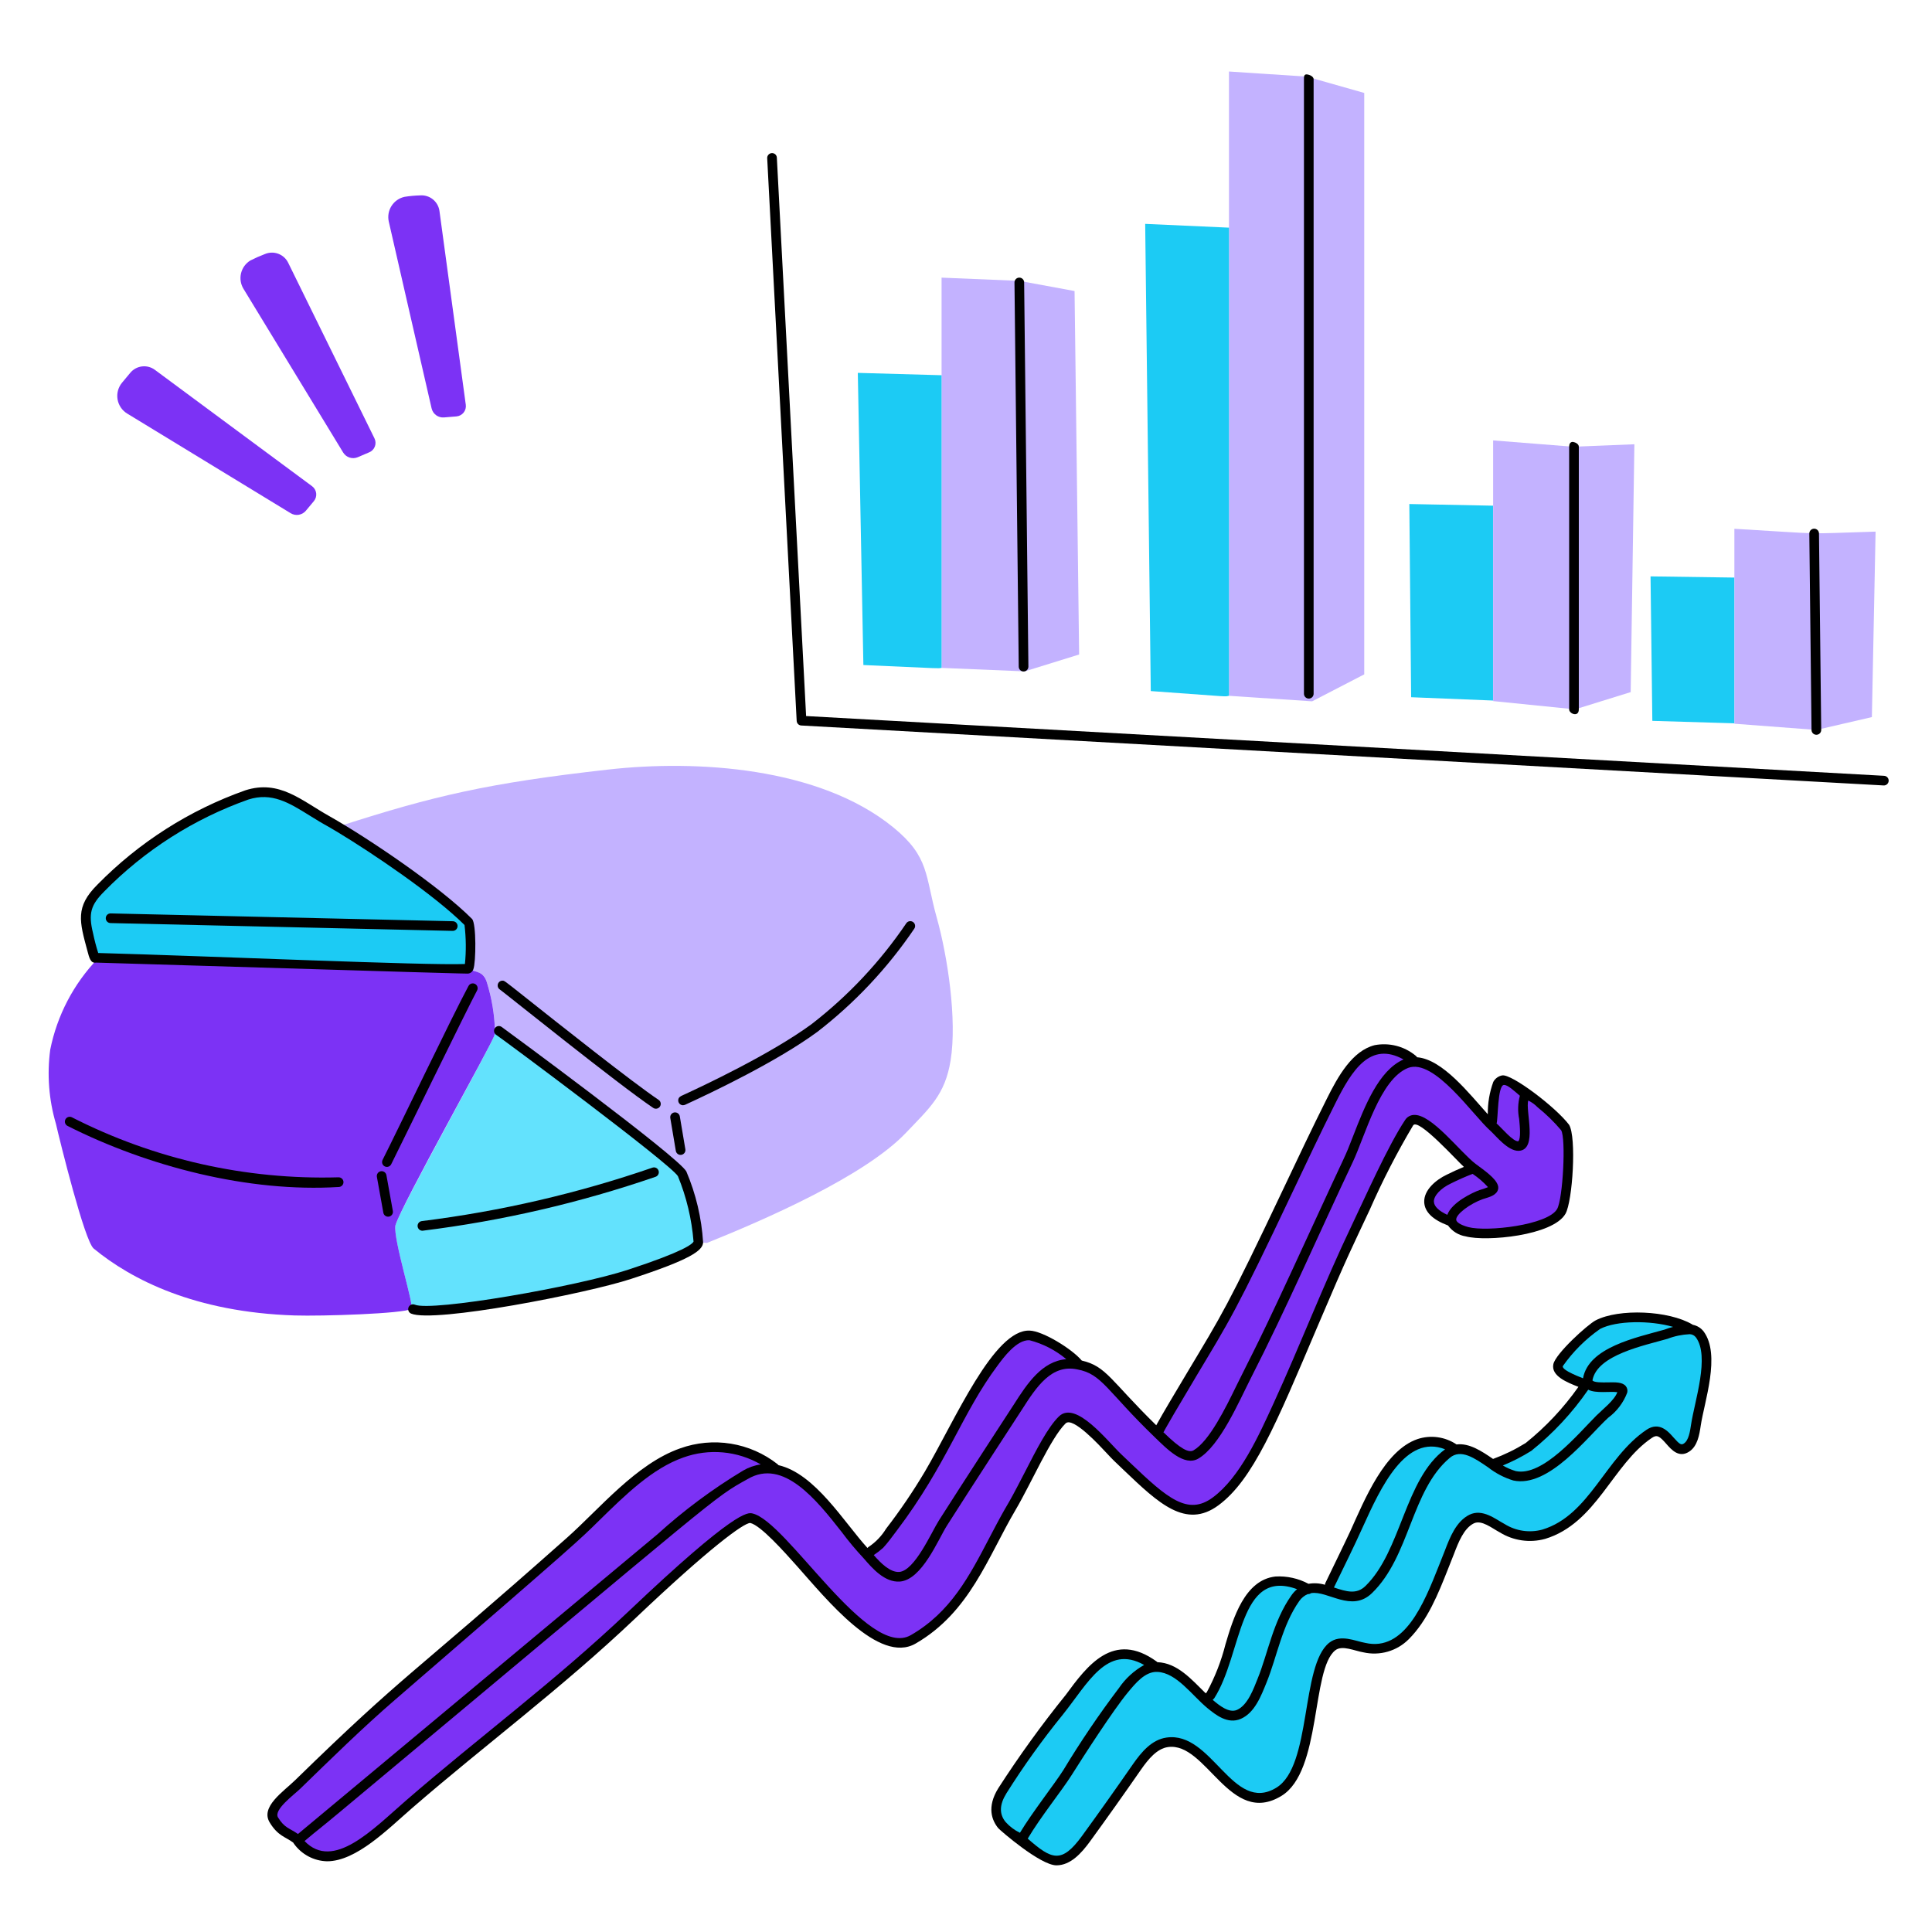 <svg width="235" height="235" viewBox="0 0 235 235" fill="none" xmlns="http://www.w3.org/2000/svg">
  <path
    d="M210.961 64.318V88.029L220.937 88.786L227.687 87.224L228.138 64.664C218.731 64.953 222.61 65.008 210.961 64.318Z"
    fill="#C3B2FF" />
  <path d="M210.951 70.252V87.98L200.983 87.683L200.764 70.109L210.951 70.252Z" fill="#1CCBF4" />
  <path
    d="M166.488 193.343C170.993 188.969 171.149 181.005 175.951 176.893C177.741 175.365 179.728 176.899 181.675 178.216C182.432 178.791 183.286 179.226 184.196 179.5C187.916 180.306 192.366 174.831 194.6 172.597C195.453 171.744 197.085 170.524 197.361 169.26C197.604 168.147 193.823 169.28 193.19 168.282C193.106 168.134 193.082 167.959 193.123 167.794C193.756 164.256 199.901 163.067 202.615 162.299C203.551 161.942 204.538 161.738 205.539 161.695C205.773 161.701 206.004 161.759 206.213 161.865C206.422 161.971 206.605 162.123 206.748 162.309C208.608 164.759 206.851 170.113 206.364 172.818C206.18 173.834 206.104 175.462 205.128 176.087C203.409 177.186 202.729 172.98 200.611 174.399C195.702 177.689 193.819 184.877 187.763 186.619C186.922 186.856 186.039 186.913 185.174 186.787C184.309 186.662 183.479 186.356 182.739 185.891C181.675 185.326 180.272 184.14 179 184.769C177.328 185.591 176.657 187.961 176.018 189.535C174.709 192.754 173.448 196.438 170.946 198.959C170.308 199.605 169.517 200.077 168.646 200.33C167.775 200.583 166.854 200.61 165.97 200.407C164.771 200.206 163.16 199.39 162.049 200.273C158.828 202.826 160.169 215.119 155.567 217.934C149.746 221.49 147.107 211.167 141.971 211.922C140.332 212.163 139.161 213.667 138.279 214.933C136.247 217.864 134.182 220.772 132.086 223.658C129.065 227.79 127.34 226.486 124.262 223.754C124.272 223.745 124.272 223.734 124.282 223.725C125.547 221.452 128.465 217.798 129.842 215.617C131.904 212.191 134.148 208.879 136.564 205.693C137.65 204.322 139.031 202.688 140.794 202.77C143.453 202.887 145.455 205.844 147.256 207.314C148.186 208.073 149.443 209.076 150.709 208.521C152.236 207.852 152.949 205.827 153.529 204.409C154.856 201.147 155.493 197.324 157.565 194.399C160.003 190.949 163.678 196.071 166.488 193.343Z"
    fill="#1CCBF4" />
  <path
    d="M205.549 161.607L205.538 161.693C204.538 161.736 203.551 161.94 202.615 162.297C199.901 163.064 193.756 164.253 193.122 167.791C193.082 167.957 193.106 168.131 193.189 168.28L192.7 168.347C191.924 167.994 189.261 167.224 189.517 166.046C189.732 165.057 193.322 161.661 194.369 161.118C197.068 159.718 202.912 160.044 205.549 161.607Z"
    fill="#1CCBF4" />
  <path
    d="M193.189 168.28C193.822 169.277 197.603 168.145 197.36 169.258C197.084 170.522 195.452 171.741 194.599 172.595C192.366 174.827 187.915 180.304 184.195 179.498C183.285 179.224 182.431 178.789 181.674 178.213L181.809 178.011C183.234 177.484 184.602 176.815 185.893 176.014C188.5 173.931 190.787 171.476 192.681 168.729L192.7 168.345L193.189 168.28Z"
    fill="#1CCBF4" />
  <path
    d="M191.32 54.337L181.617 53.569V85.277L191.589 86.284L198.349 84.184L198.799 54.039L191.32 54.337Z"
    fill="#C3B2FF" />
  <path d="M181.606 61.509V85.21L171.645 84.807L171.424 61.307L181.606 61.509Z" fill="#1CCBF4" />
  <path
    d="M176.706 176.066L176.754 176.402C176.461 176.518 176.189 176.683 175.95 176.89C171.147 181.003 170.991 188.969 166.486 193.34C164.443 195.325 161.999 193.158 159.832 193.158L161.75 192.785C162.402 191.423 164.15 187.864 164.779 186.485C166.87 181.905 170.416 172.738 176.706 176.066Z"
    fill="#1CCBF4" />
  <path
    d="M165.94 11.306L158.95 9.321L149.486 8.698V84.634L159.602 85.306L165.94 82.027V11.306Z"
    fill="#C3B2FF" />
  <path
    d="M147.206 206.249C148.13 204.651 148.841 202.94 149.321 201.158C150.233 198.103 151.449 192.748 155.196 192.336C156.551 192.262 157.899 192.585 159.073 193.266C158.458 193.468 157.927 193.865 157.559 194.398C155.487 197.322 154.85 201.146 153.523 204.408C152.945 205.826 152.23 207.85 150.703 208.52C149.437 209.077 148.18 208.071 147.251 207.312C147.032 207.132 146.821 206.944 146.617 206.747C146.824 206.594 147.021 206.428 147.206 206.249Z"
    fill="#1CCBF4" />
  <path
    d="M149.487 27.691V84.634C148.814 84.742 150.293 84.805 139.976 84.059L139.295 27.232L149.487 27.691Z"
    fill="#1CCBF4" />
  <path
    d="M140.34 202.576L140.349 202.787C138.72 202.979 137.513 204.491 136.562 205.692C134.145 208.876 131.9 212.188 129.837 215.612C128.46 217.797 125.542 221.451 124.277 223.72C123.366 223.303 122.546 222.714 121.86 221.984C121.396 221.388 121.148 220.651 121.156 219.896C121.165 219.14 121.43 218.41 121.908 217.824C124.013 214.47 126.322 211.249 128.822 208.178C131.79 204.513 134.74 198.521 140.34 202.576Z"
    fill="#1CCBF4" />
  <path
    d="M130.704 35.4L123.993 34.163L114.529 33.771V81.241L124.645 81.662L131.26 79.611L130.704 35.4Z"
    fill="#C3B2FF" />
  <path
    d="M113.944 111.625C115.264 116.325 116.422 124.021 115.632 128.96C114.957 133.178 113.057 134.784 110.196 137.79C105.122 143.12 92.871 148.414 85.991 151.185L84.945 151.098C84.751 148.235 84.087 145.424 82.98 142.777C82.056 141.157 61.408 125.882 60.707 125.403L60.209 125.383C60.155 123.389 59.825 121.412 59.23 119.508C59.153 119.263 59.047 119.029 58.914 118.809C58.483 118.205 57.437 118.051 56.738 117.84C56.789 117.844 56.84 117.844 56.891 117.84C57.447 117.8 57.243 112.435 57.008 112.193C53.386 108.481 45.761 103.362 41.322 100.687L41.467 100.438C52.706 96.821 59.334 95.25 74.014 93.602C84.734 92.397 99.635 93.302 108.636 100.62C113.092 104.251 112.503 106.487 113.944 111.625Z"
    fill="#C3B2FF" />
  <path
    d="M114.529 45.641V81.243C113.851 81.31 115.331 81.348 105.018 80.891L104.34 45.355L114.529 45.641Z"
    fill="#1CCBF4" />
  <path
    d="M190.391 137.167C188.604 134.817 184.986 132.554 184.215 131.962C183.461 131.387 182.68 131.029 182.145 131.903C181.63 132.744 181.566 135.868 181.537 136.858C177.452 132.511 176.015 129.962 169.905 127.85C165.883 126.46 163.588 130.56 161.893 133.961C157.762 142.241 154.05 150.693 149.765 158.899C147.963 162.351 142.95 170.386 141.078 173.799L140.39 173.933C135.268 168.931 134.422 166.918 131.777 166.154C130.523 164.824 126.62 162.482 125.239 162.437C121.285 162.307 116.462 173.444 113.019 179.293C111.236 182.303 109.222 185.171 106.997 187.871C106.678 188.149 106.342 188.409 105.992 188.647L105.149 188.752C98.823 181.729 100.909 181.873 92.459 177.413C91.005 176.648 89.408 176.192 87.769 176.075C86.13 175.957 84.484 176.18 82.936 176.729C77.743 178.565 73.388 183.913 69.397 187.458C49.187 205.42 50.685 202.996 36.089 217.186C35.17 218.079 32.44 219.934 33.327 221.385C34.864 223.036 36.627 224.461 38.564 225.615C42.124 226.76 46.295 222.48 49.761 219.473C58.633 211.77 67.798 205.025 76.831 196.46C80.063 193.393 89.745 184.302 91.395 184.666C95.314 185.534 105.301 202.734 111.078 199.403C117.524 195.688 119.604 189.164 123.026 183.354C125.069 179.883 127.29 174.578 129.21 172.711C130.779 171.183 134.678 176.102 136.036 177.38C140.743 181.809 143.984 185.473 147.849 182.635C151.281 180.113 153.606 174.936 155.432 170.957C158.766 163.701 161.507 156.495 164.95 149.297C166.539 145.978 169.312 139.69 171.403 136.555C172.438 135.002 175.973 139.031 177.999 141.08C178.348 141.417 178.719 141.731 179.108 142.02C178.782 142.208 178.078 142.512 176.225 143.416C174.609 144.204 173.082 145.779 174.227 147.192C175.502 148.262 176.922 149.147 178.443 149.821C180.743 150.44 188.592 149.661 189.911 147.347C190.719 145.935 191.119 138.356 190.391 137.167Z"
    fill="#7C32F5" />
  <path
    d="M82.974 142.777C84.081 145.424 84.745 148.235 84.94 151.098C84.889 152.273 78.823 154.27 76.589 155.001C70.714 156.922 52.647 160.245 50.241 159.238L50.04 159.201C50.434 158.932 47.807 150.734 48.094 149.056C48.697 146.92 59.881 126.975 60.146 125.901C60.188 125.732 60.207 125.558 60.204 125.383L60.702 125.403C61.402 125.882 82.05 141.157 82.974 142.777Z"
    fill="#63E2FD" />
  <path
    d="M60.147 125.901C60.189 125.732 60.209 125.558 60.205 125.383C60.148 123.389 59.819 121.413 59.226 119.508C58.816 118.221 58.138 118.264 56.734 117.84C52.217 118.06 26.426 116.91 11.891 116.507V116.613C8.95 119.675 6.945 123.513 6.11 127.675C5.706 130.695 5.941 133.765 6.801 136.688C7.32 138.931 10.293 150.96 11.393 151.865C15.975 155.638 23.704 159.614 35.842 160.006C39.132 160.111 49.156 159.793 50.042 159.201C50.438 158.935 47.81 150.734 48.096 149.056C48.768 146.669 59.895 126.922 60.147 125.901Z"
    fill="#7C32F5" />
  <path
    d="M11.573 116.495C11.525 116.649 11.221 115.614 11.2 115.518C10.259 112.052 9.738 110.537 12.264 108.02C17.239 102.943 23.307 99.07 30.007 96.697C33.884 95.449 36.454 97.924 39.814 99.813C44.318 102.342 53.179 108.28 56.996 112.19C57.231 112.425 57.437 117.797 56.879 117.837C53.442 118.088 20.199 116.495 11.573 116.495Z"
    fill="#1CCBF4" />
  <path
    d="M56.656 49.233C56.679 49.401 56.668 49.573 56.622 49.737C56.577 49.901 56.498 50.054 56.391 50.187C56.284 50.32 56.152 50.43 56.001 50.509C55.85 50.589 55.685 50.637 55.515 50.651C55.027 50.691 54.48 50.738 54.001 50.775C53.658 50.802 53.317 50.704 53.041 50.5C52.764 50.296 52.571 49.999 52.496 49.664C51.587 45.653 48.593 32.726 47.289 26.95C47.217 26.627 47.209 26.293 47.266 25.966C47.323 25.64 47.444 25.329 47.622 25.049C47.8 24.77 48.031 24.529 48.302 24.339C48.573 24.149 48.879 24.014 49.202 23.943C49.829 23.843 50.462 23.784 51.096 23.767C51.657 23.723 52.214 23.894 52.652 24.247C53.091 24.6 53.378 25.107 53.454 25.664C54.177 30.951 56.064 44.885 56.656 49.233Z"
    fill="#7C32F5" />
  <path
    d="M45.544 53.311C45.621 53.463 45.665 53.63 45.675 53.801C45.685 53.971 45.659 54.142 45.599 54.302C45.54 54.462 45.448 54.609 45.33 54.732C45.211 54.855 45.068 54.952 44.91 55.017C44.47 55.21 43.963 55.422 43.52 55.612C43.204 55.746 42.849 55.762 42.522 55.657C42.194 55.551 41.915 55.331 41.737 55.037C39.597 51.521 32.703 40.185 29.618 35.133C29.271 34.566 29.164 33.884 29.32 33.238C29.475 32.592 29.881 32.035 30.447 31.687C31.023 31.395 31.613 31.133 32.217 30.904C32.735 30.683 33.319 30.67 33.847 30.866C34.375 31.063 34.807 31.455 35.054 31.961C37.41 36.749 43.607 49.384 45.544 53.311Z"
    fill="#7C32F5" />
  <path
    d="M38.181 60.952C37.874 61.327 37.517 61.746 37.213 62.113C36.994 62.379 36.686 62.557 36.346 62.615C36.007 62.673 35.657 62.607 35.362 62.429C31.849 60.288 20.528 53.381 15.467 50.301C15.159 50.113 14.895 49.861 14.694 49.562C14.492 49.263 14.357 48.924 14.298 48.568C14.239 48.213 14.257 47.848 14.351 47.5C14.445 47.152 14.614 46.828 14.844 46.551C15.179 46.148 15.525 45.737 15.841 45.353C16.199 44.918 16.71 44.639 17.268 44.571C17.827 44.503 18.39 44.652 18.842 44.988C23.131 48.175 34.443 56.529 37.96 59.14C38.097 59.242 38.212 59.371 38.297 59.518C38.383 59.666 38.438 59.829 38.459 59.999C38.479 60.168 38.465 60.34 38.417 60.504C38.37 60.668 38.289 60.82 38.181 60.952Z"
    fill="#7C32F5" />
  <path
    d="M123.532 183.653C125.448 180.397 127.814 174.893 129.619 173.134C130.505 172.281 133.789 175.874 134.581 176.72C135.483 177.686 135.37 177.555 136.696 178.823C140.909 182.839 144.23 186.017 148.192 183.108C152.398 180.018 155.231 173.18 160.166 161.558C164.148 152.184 164.42 151.841 166.61 147.146C168.159 143.62 169.922 140.192 171.89 136.882C172.519 135.942 177.295 141.269 178.06 141.934C177.348 142.227 176.65 142.546 175.973 142.885C174.672 143.502 173.175 144.746 173.236 146.228C173.286 147.403 174.259 148.359 176.13 149.062C176.385 149.414 176.706 149.712 177.076 149.94C177.447 150.167 177.858 150.32 178.287 150.388C180.779 151.054 188.889 150.307 190.418 147.638C191.286 146.11 191.778 138.313 190.854 136.809C189.2 134.633 183.893 130.626 182.726 130.806C182.497 130.848 182.281 130.94 182.092 131.077C181.904 131.214 181.749 131.391 181.638 131.595C181.178 132.856 180.952 134.191 180.97 135.533C178.737 133.059 175.478 128.848 172.365 128.6C172.322 128.522 172.262 128.455 172.189 128.404C171.503 127.838 170.701 127.43 169.84 127.21C168.978 126.99 168.079 126.962 167.206 127.129C164.487 127.821 162.764 130.881 161.365 133.695C159.587 137.246 157.863 140.888 156.195 144.41C149.252 159.077 148.624 159.892 144.393 166.97C142.903 169.463 141.492 171.823 140.641 173.363C135.061 167.9 134.594 166.196 131.58 165.491C130.393 164.075 126.848 161.9 125.252 161.848C120.886 161.654 116.17 172.75 112.502 178.991C111.068 181.404 109.49 183.728 107.776 185.951C107.236 186.834 106.51 187.588 105.65 188.163C105.598 188.198 105.553 188.241 105.516 188.29C102.657 185.153 99.146 179.243 94.689 178.215C94.658 178.17 94.62 178.131 94.578 178.097C92.927 176.798 90.974 175.94 88.901 175.603C86.828 175.267 84.703 175.463 82.727 176.174C77.392 178.043 72.934 183.514 68.993 187.018C49.525 204.302 49.552 203.217 35.923 216.51C34.438 217.958 31.638 219.783 32.812 221.688C33.81 223.333 34.715 223.411 35.669 224.129C35.688 224.171 35.712 224.211 35.741 224.246C36.201 224.894 36.806 225.426 37.507 225.8C38.208 226.173 38.987 226.378 39.782 226.398C43.344 226.398 47.19 222.472 50.132 219.922C58.999 212.233 68.183 205.47 77.228 196.892C86.286 188.29 90.452 185.247 91.254 185.247C92.52 185.525 95.383 188.744 96.921 190.469C100.517 194.504 106.908 202.483 111.366 199.918C117.971 196.108 120.147 189.397 123.532 183.653ZM174.41 146.183C174.379 145.459 175.232 144.538 176.487 143.95C177.341 143.522 178.228 143.128 179.124 142.785C179.81 143.245 180.437 143.786 180.992 144.398C180.654 144.542 180.306 144.663 179.951 144.76C179.171 145.033 176.589 146.236 176.045 147.767C175.015 147.292 174.439 146.741 174.415 146.181L174.41 146.183ZM182.906 131.972C183.369 131.896 184.304 132.814 184.871 133.281C184.625 134.207 184.595 135.177 184.784 136.117C184.874 137.057 185.012 138.474 184.68 138.819C184.042 138.874 182.712 137.248 182.039 136.65C182.222 136.152 182.15 132.085 182.912 131.97L182.906 131.972ZM145.402 167.575C149.585 160.578 150.256 159.711 157.258 144.915C158.922 141.4 160.642 137.764 162.415 134.223C164.467 130.098 166.705 126.632 170.72 128.87C167.697 130.182 165.979 134.603 164.596 138.165C163.394 141.257 164.261 139.08 159.244 150.008C152.725 164.209 152.461 164.318 150.405 168.528C149.091 171.223 147.104 175.295 145.17 176.416C144.606 176.747 143.595 176.255 141.504 174.2C141.752 173.932 140.584 175.64 145.408 167.569L145.402 167.575ZM107.425 188.267C107.993 187.653 108.489 186.959 109.062 186.201C115.218 178.074 116.988 171.907 121.377 166.052C122.006 165.21 123.64 162.936 125.221 163.018C126.866 163.445 128.395 164.232 129.698 165.323C126.742 165.572 124.951 168.28 123.345 170.799C123.345 170.799 117.041 180.471 114.207 184.937C113.277 186.403 111.27 191.054 109.377 191.204C108.257 191.27 107.12 190.114 106.28 189.155C106.682 188.886 107.064 188.589 107.425 188.267ZM33.821 221.07C33.246 220.139 35.749 218.321 36.492 217.599C40.287 213.913 44.129 210.138 48.066 206.741C70.778 187.127 70.413 187.367 72.868 184.959C76.055 181.835 79.349 178.605 83.126 177.28C84.661 176.728 86.299 176.517 87.924 176.663C89.549 176.808 91.122 177.307 92.534 178.124C91.774 178.234 91.043 178.491 90.381 178.88C86.662 181.12 83.17 183.717 79.955 186.635C78.941 187.496 36.335 223 36.245 223.078C35.225 222.365 34.608 222.365 33.821 221.07ZM110.783 198.893C105.56 201.901 95.699 185.017 91.519 184.088C90.96 183.963 89.474 183.636 76.424 196.03C67.366 204.616 58.347 211.237 49.367 219.022C45.361 222.5 40.547 227.589 37.044 223.937C38.849 222.41 38.712 222.597 41.358 220.389C88.369 181.173 86.633 182.3 90.962 179.895C95.28 177.353 99.326 182.46 102.36 186.32C103.199 187.448 104.101 188.528 105.062 189.555C106.073 190.73 107.598 192.503 109.454 192.375C112.149 192.161 114.093 187.289 115.187 185.56C118.018 181.095 124.324 171.425 124.324 171.425C126.069 168.689 127.911 165.903 131.039 166.57C134.052 167.118 134.584 169.155 140.514 174.869C141.915 176.219 144.039 178.417 145.754 177.421C148.4 175.887 150.715 170.444 152.148 167.63C156.458 159.201 160.478 149.932 164.523 141.394C166.075 138.134 167.832 131.265 171.277 129.896C174.461 128.684 179.186 135.704 181.301 137.561C181.93 138.125 183.416 140.028 184.731 139.982C187.094 139.865 185.514 135.098 185.892 133.864C186.317 134.069 186.702 134.348 187.03 134.687C188.071 135.521 189.029 136.455 189.889 137.475C190.489 138.455 190.115 145.801 189.401 147.058C188.279 149.017 180.869 149.862 178.597 149.258C177.554 148.974 177.154 148.623 177.129 148.38C177.043 147.694 178.868 146.383 180.35 145.861C180.859 145.675 181.809 145.519 182.141 144.879C182.197 144.771 182.231 144.653 182.241 144.532C182.25 144.411 182.234 144.289 182.195 144.174C181.917 143.311 180.616 142.411 179.501 141.58C177.621 140.17 174.096 135.421 171.93 135.619C171.726 135.634 171.528 135.696 171.352 135.801C171.176 135.906 171.028 136.051 170.917 136.224C168.811 139.384 166.02 145.708 164.423 149.038C160.985 156.232 158.21 163.498 154.906 170.706C153.151 174.524 150.847 179.702 147.503 182.157C144.476 184.379 141.997 182.248 137.516 177.968L136.443 176.947C134.749 175.361 130.877 170.28 128.805 172.286C127.475 173.578 126.103 176.254 124.652 179.081C121.916 184.403 123.133 181.717 120.317 187.107C117.897 191.735 115.621 196.108 110.786 198.893H110.783Z"
    fill="black" />
  <path
    d="M205.909 161.144C205.89 161.129 205.869 161.114 205.847 161.102C202.973 159.398 196.934 159.137 194.097 160.598C193.088 161.125 189.233 164.632 188.944 165.924C188.636 167.379 190.64 168.157 191.992 168.692C190.186 171.257 188.029 173.554 185.584 175.518C184.328 176.297 182.997 176.947 181.61 177.459C180.238 176.519 178.708 175.498 177.169 175.697C176.479 175.232 175.692 174.932 174.868 174.819C174.044 174.706 173.205 174.783 172.416 175.046C168.414 176.418 166.009 182.349 164.246 186.242C163.82 187.182 161.426 192.098 161.222 192.53C161.187 192.603 161.167 192.683 161.164 192.765C160.514 192.573 159.828 192.533 159.16 192.647C157.927 191.986 156.535 191.679 155.139 191.76C151.387 192.172 149.989 196.879 149.064 199.996C148.55 202.034 147.783 204 146.782 205.848C146.743 205.891 146.701 205.93 146.655 205.966C144.918 204.262 143.204 202.267 140.78 202.181C140.753 202.152 140.723 202.126 140.691 202.102C135.424 198.285 132.217 202.644 129.646 206.143C126.703 209.787 123.958 213.586 121.421 217.523C120.011 219.807 120.641 221.417 121.428 222.378C121.663 222.646 126.542 226.891 128.502 226.891C130.222 226.891 131.551 225.399 132.568 224.008C134.668 221.12 136.735 218.208 138.769 215.273C139.69 213.952 140.726 212.702 142.059 212.507C146.746 211.831 149.598 222.277 155.877 218.44C160.772 215.448 159.479 203.066 162.417 200.737C163.251 200.075 164.735 200.8 165.841 200.984C166.822 201.206 167.844 201.176 168.81 200.895C169.776 200.614 170.654 200.092 171.363 199.378C173.662 197.079 174.956 193.809 176.1 190.923C176.1 190.923 176.757 189.273 176.856 189.012C177.386 187.629 178.045 185.907 179.26 185.3C180.215 184.83 181.472 185.887 182.433 186.394C183.247 186.896 184.156 187.226 185.103 187.362C186.05 187.498 187.015 187.438 187.938 187.185C194.208 185.282 196.143 178.102 200.943 174.887C201.548 174.479 201.859 174.683 202.691 175.635C203.297 176.328 204.212 177.376 205.447 176.581C206.496 175.913 206.71 174.475 206.867 173.424C207.296 170.516 209.335 164.79 207.22 161.949C206.896 161.53 206.43 161.243 205.909 161.144ZM190.09 166.174C191.33 164.41 192.868 162.876 194.636 161.641C196.623 160.619 200.699 160.584 203.51 161.398C203.151 161.488 202.798 161.6 202.453 161.732C199.019 162.7 193.224 163.878 192.551 167.65C190.316 166.776 190.046 166.38 190.09 166.174ZM186.259 176.477C188.911 174.358 191.238 171.86 193.164 169.065L193.183 169.036C194.112 169.523 195.846 169.213 196.727 169.339C196.366 170.332 194.955 171.408 194.184 172.179C191.967 174.396 187.652 179.638 184.365 178.936C183.818 178.771 183.292 178.543 182.798 178.256C184 177.761 185.157 177.166 186.259 176.477ZM162.279 193.044C163.765 189.954 164.512 188.516 165.797 185.671C167.942 180.932 170.978 174.398 175.773 176.284C170.838 179.927 170.477 188.656 166.077 192.926C164.987 193.983 163.741 193.58 162.298 193.11C162.236 193.087 162.249 193.105 162.279 193.041V193.044ZM147.698 206.565C151.138 201.174 150.61 190.664 157.774 193.304C157.511 193.518 157.279 193.769 157.086 194.048C154.835 197.228 154.241 201.066 152.973 204.187C152.494 205.369 151.789 207.399 150.464 207.983C149.498 208.405 148.32 207.457 147.506 206.762C147.573 206.702 147.635 206.637 147.698 206.565ZM122.318 221.62C121.53 220.657 121.56 219.518 122.409 218.143C124.504 214.81 126.8 211.608 129.283 208.553C132.326 204.758 134.648 199.969 139.168 202.519C137.938 203.208 136.885 204.174 136.093 205.339C133.672 208.537 131.421 211.86 129.349 215.294C128.3 216.959 125.572 220.422 124.061 222.932C123.399 222.614 122.807 222.168 122.318 221.62ZM205.698 173.25C205.569 174.122 205.407 175.209 204.807 175.591C204.507 175.781 204.319 175.714 203.57 174.86C202.919 174.116 201.832 172.872 200.28 173.909C195.257 177.275 193.38 184.301 187.603 186.054C186.832 186.263 186.026 186.311 185.236 186.194C184.446 186.077 183.688 185.798 183.011 185.374C181.922 184.797 180.336 183.463 178.733 184.246C177.106 185.059 176.356 187.017 175.753 188.593C175.656 188.847 175.001 190.493 175.001 190.493C173.18 195.092 170.81 200.926 166.063 199.833C164.888 199.637 163.06 198.723 161.679 199.818C158.184 202.588 159.572 214.803 155.256 217.443C149.934 220.699 147.446 210.529 141.881 211.351C140.102 211.612 138.865 213.07 137.792 214.608C135.764 217.536 133.702 220.441 131.607 223.322C129.131 226.709 127.945 226.22 125.008 223.642C126.598 220.963 129.148 217.82 130.341 215.927C131.848 213.534 135.384 208.048 137.177 205.875C138.117 204.743 139.292 203.299 140.766 203.363C143.116 203.45 144.996 206.236 146.876 207.776C147.853 208.571 149.328 209.774 150.936 209.069C152.62 208.328 153.382 206.316 154.063 204.64C155.328 201.517 155.943 197.708 158.042 194.736C158.299 194.366 158.655 194.076 159.07 193.901C159.213 193.911 159.354 193.869 159.468 193.783C161.505 193.44 164.394 196.198 166.89 193.772C171.515 189.285 171.642 181.295 176.329 177.342C177.687 176.167 179.394 177.386 181.001 178.477C181.915 179.195 182.954 179.738 184.065 180.079C188.4 181.019 193.14 174.711 195.622 172.442C196.668 171.669 197.469 170.611 197.928 169.394C197.962 169.258 197.965 169.115 197.935 168.978C197.905 168.841 197.843 168.713 197.755 168.603C197.353 168.111 196.541 168.125 195.522 168.147C194.981 168.159 193.859 168.18 193.699 167.902C194.253 164.795 200.024 163.661 202.822 162.849C203.691 162.516 204.609 162.326 205.539 162.284C205.682 162.29 205.821 162.326 205.948 162.391C206.075 162.456 206.186 162.549 206.274 162.661C208.001 164.97 206.124 170.42 205.699 173.25H205.698Z"
    fill="black" />
  <path
    d="M220.937 89.374C221.015 89.374 221.092 89.359 221.164 89.329C221.235 89.299 221.3 89.255 221.355 89.2C221.41 89.144 221.453 89.079 221.482 89.007C221.511 88.934 221.526 88.857 221.525 88.779L221.253 64.886C221.251 64.731 221.189 64.584 221.079 64.475C220.969 64.366 220.82 64.305 220.666 64.305C220.588 64.305 220.511 64.321 220.439 64.351C220.367 64.381 220.302 64.425 220.248 64.48C220.193 64.535 220.15 64.601 220.121 64.673C220.092 64.745 220.077 64.822 220.078 64.9L220.346 88.794C220.348 88.949 220.411 89.097 220.522 89.206C220.633 89.314 220.782 89.375 220.937 89.374Z"
    fill="black" />
  <path
    d="M192.04 86.278V54.331C192.04 54.008 191.627 53.796 191.314 53.749C190.99 53.749 190.863 54.017 190.865 54.337V86.288C190.87 86.832 192.05 87.274 192.04 86.278Z"
    fill="black" />
  <path
    d="M159.783 84.381V9.635C159.783 9.312 159.307 9.079 158.938 9.047C158.614 9.047 158.605 9.314 158.608 9.635V84.39C158.608 84.467 158.624 84.543 158.654 84.614C158.684 84.685 158.728 84.75 158.783 84.804C158.838 84.858 158.903 84.901 158.974 84.93C159.046 84.959 159.122 84.974 159.199 84.973C159.276 84.972 159.353 84.957 159.424 84.927C159.495 84.897 159.559 84.853 159.614 84.798C159.668 84.743 159.71 84.678 159.74 84.607C159.769 84.535 159.783 84.459 159.783 84.381Z"
    fill="black" />
  <path
    d="M125.089 81.081L124.572 34.349C124.57 34.193 124.506 34.044 124.395 33.935C124.283 33.826 124.133 33.766 123.978 33.768C123.822 33.769 123.673 33.833 123.564 33.944C123.455 34.056 123.395 34.206 123.397 34.362L123.914 81.094C123.915 81.25 123.979 81.398 124.09 81.507C124.202 81.616 124.352 81.677 124.507 81.675C124.663 81.673 124.812 81.61 124.921 81.498C125.03 81.387 125.09 81.237 125.089 81.081Z"
    fill="black" />
  <path
    d="M229.159 94.365L98.052 87.097L94.493 19.182C94.49 19.104 94.472 19.028 94.44 18.957C94.407 18.887 94.36 18.824 94.303 18.772C94.245 18.72 94.177 18.68 94.104 18.655C94.03 18.63 93.953 18.619 93.875 18.625C93.798 18.629 93.722 18.648 93.653 18.681C93.583 18.715 93.521 18.761 93.469 18.819C93.417 18.876 93.378 18.943 93.352 19.016C93.326 19.089 93.315 19.166 93.319 19.243L96.905 87.691C96.913 87.836 96.974 87.973 97.076 88.076C97.178 88.178 97.315 88.239 97.46 88.247L229.126 95.539C229.282 95.544 229.433 95.486 229.546 95.379C229.659 95.272 229.725 95.124 229.73 94.968C229.734 94.812 229.676 94.661 229.569 94.548C229.462 94.435 229.314 94.37 229.159 94.365Z"
    fill="black" />
  <path
    d="M10.647 115.716C10.841 116.434 11.011 117.221 11.677 117.086C54.048 118.379 56.797 118.434 56.914 118.425C57.066 118.412 57.212 118.354 57.331 118.258C57.449 118.161 57.536 118.031 57.579 117.884C57.894 117.089 57.954 112.337 57.416 111.774C53.523 107.851 44.794 101.951 40.103 99.297C36.655 97.372 33.993 94.794 29.829 96.135C23.043 98.54 16.894 102.461 11.852 107.601C9.122 110.316 9.664 112.078 10.647 115.716ZM12.679 108.431C17.593 103.422 23.584 99.6 30.198 97.256C33.058 96.337 35.174 97.652 37.624 99.176C39.986 100.642 39.041 99.998 41.019 101.187C45.232 103.727 52.799 108.825 56.502 112.513C56.692 114.088 56.709 115.679 56.552 117.258C51.662 117.444 26.265 116.318 11.946 115.918C11.695 115.127 11.486 114.324 11.317 113.512C10.734 111.127 11.026 110.081 12.679 108.436V108.431Z"
    fill="black" />
  <path
    d="M41.227 144.379C41.383 144.37 41.529 144.298 41.632 144.181C41.735 144.064 41.788 143.911 41.778 143.755C41.769 143.6 41.697 143.454 41.58 143.351C41.463 143.247 41.31 143.195 41.154 143.204C29.909 143.524 18.763 141.013 8.741 135.902C8.602 135.833 8.441 135.822 8.294 135.871C8.147 135.92 8.025 136.025 7.955 136.164C7.886 136.302 7.873 136.463 7.921 136.61C7.97 136.758 8.074 136.88 8.212 136.951C17.988 141.884 30.197 145.065 41.227 144.379Z"
    fill="black" />
  <path
    d="M56.993 119.917C54.987 123.637 48.429 137.35 46.545 141.067C46.507 141.136 46.483 141.212 46.476 141.29C46.468 141.368 46.476 141.447 46.499 141.522C46.522 141.598 46.56 141.667 46.611 141.727C46.662 141.788 46.724 141.837 46.794 141.873C46.864 141.908 46.941 141.929 47.019 141.935C47.097 141.94 47.176 141.93 47.251 141.905C47.325 141.879 47.394 141.839 47.452 141.786C47.511 141.734 47.558 141.67 47.592 141.599C48.325 140.156 56.817 122.725 58.027 120.48C58.101 120.343 58.117 120.182 58.073 120.032C58.028 119.883 57.926 119.758 57.789 119.684C57.652 119.61 57.491 119.593 57.342 119.638C57.192 119.682 57.067 119.784 56.993 119.922V119.917Z"
    fill="black" />
  <path
    d="M13.439 112.279L55.064 113.229C55.22 113.231 55.37 113.17 55.482 113.061C55.593 112.952 55.657 112.804 55.658 112.648C55.66 112.492 55.6 112.342 55.491 112.231C55.382 112.119 55.233 112.056 55.077 112.054L13.466 111.104C13.388 111.101 13.311 111.114 13.238 111.141C13.166 111.169 13.1 111.21 13.043 111.264C12.987 111.318 12.943 111.382 12.912 111.453C12.882 111.525 12.866 111.601 12.865 111.679C12.862 111.835 12.92 111.985 13.028 112.098C13.135 112.21 13.283 112.276 13.439 112.279Z"
    fill="black" />
  <path
    d="M46.313 142.466C46.161 142.495 46.026 142.583 45.938 142.71C45.85 142.838 45.816 142.995 45.843 143.148L46.63 147.521C46.661 147.672 46.749 147.805 46.876 147.891C47.003 147.978 47.159 148.011 47.31 147.984C47.462 147.956 47.596 147.871 47.685 147.746C47.775 147.62 47.811 147.465 47.787 147.313L47.001 142.941C46.987 142.865 46.959 142.792 46.916 142.726C46.874 142.661 46.82 142.604 46.756 142.56C46.692 142.516 46.62 142.485 46.544 142.469C46.468 142.453 46.39 142.452 46.313 142.466Z"
    fill="black" />
  <path
    d="M60.371 125.887C61.481 126.647 81.564 141.57 82.461 143.068C83.5 145.604 84.141 148.286 84.359 151.018C84.227 151.311 83.184 152.227 76.401 154.443C70.134 156.502 52.533 159.565 50.463 158.697C50.319 158.637 50.157 158.636 50.013 158.695C49.869 158.754 49.754 158.868 49.694 159.012C49.634 159.156 49.633 159.318 49.692 159.462C49.752 159.606 49.866 159.721 50.009 159.781C52.819 160.956 71.44 157.314 76.766 155.559C84.003 153.198 85.483 152.111 85.523 151.125C85.339 148.15 84.648 145.228 83.481 142.485C82.423 140.629 61.233 125.058 61.029 124.918C60.965 124.871 60.893 124.837 60.816 124.819C60.739 124.801 60.66 124.798 60.582 124.811C60.504 124.825 60.43 124.853 60.363 124.896C60.297 124.938 60.239 124.994 60.195 125.059C60.15 125.124 60.119 125.198 60.104 125.275C60.088 125.352 60.089 125.432 60.105 125.509C60.12 125.587 60.152 125.66 60.197 125.725C60.242 125.79 60.299 125.845 60.366 125.887H60.371Z"
    fill="black" />
  <path
    d="M51.433 149.695C61.063 148.5 70.543 146.306 79.718 143.147C79.793 143.124 79.863 143.087 79.924 143.037C79.984 142.987 80.034 142.925 80.07 142.855C80.106 142.786 80.128 142.709 80.135 142.631C80.141 142.553 80.132 142.474 80.107 142.399C80.082 142.325 80.043 142.256 79.991 142.197C79.939 142.138 79.876 142.09 79.805 142.055C79.735 142.021 79.658 142.001 79.58 141.997C79.501 141.993 79.423 142.005 79.349 142.032C70.26 145.162 60.871 147.338 51.332 148.524C51.176 148.537 51.032 148.612 50.931 148.731C50.831 148.851 50.782 149.006 50.795 149.162C50.809 149.317 50.883 149.461 51.003 149.562C51.123 149.663 51.277 149.712 51.433 149.699V149.695Z"
    fill="black" />
  <path
    d="M60.811 120.368C61.634 120.965 75.179 131.883 79.454 134.76C79.518 134.803 79.59 134.833 79.665 134.848C79.741 134.864 79.819 134.864 79.895 134.849C79.971 134.834 80.043 134.805 80.107 134.762C80.171 134.719 80.227 134.664 80.27 134.6C80.313 134.536 80.343 134.464 80.359 134.389C80.374 134.313 80.374 134.235 80.359 134.159C80.344 134.084 80.315 134.012 80.272 133.947C80.23 133.883 80.175 133.827 80.111 133.784C76.891 131.619 67.992 124.557 63.714 121.162C61.345 119.282 61.345 119.283 61.129 119.283C61.001 119.281 60.876 119.322 60.773 119.398C60.67 119.474 60.595 119.582 60.559 119.705C60.523 119.828 60.528 119.959 60.574 120.079C60.619 120.199 60.703 120.3 60.811 120.368Z"
    fill="black" />
  <path
    d="M83.081 134.438C83.222 134.43 83.359 134.387 83.48 134.313C86.625 132.869 94.476 129.136 99.404 125.522C103.982 121.988 107.967 117.748 111.21 112.961C111.253 112.897 111.283 112.825 111.299 112.75C111.314 112.674 111.315 112.596 111.3 112.52C111.286 112.445 111.256 112.372 111.214 112.308C111.171 112.244 111.117 112.188 111.053 112.145C110.989 112.102 110.917 112.071 110.841 112.056C110.766 112.04 110.688 112.04 110.612 112.054C110.536 112.069 110.464 112.098 110.4 112.141C110.335 112.183 110.28 112.238 110.237 112.302C107.068 116.982 103.173 121.128 98.701 124.584C93.735 128.226 85.423 132.133 82.993 133.245C82.784 133.34 82.496 133.472 82.496 133.85C82.496 134.005 82.558 134.155 82.667 134.265C82.777 134.375 82.926 134.437 83.081 134.438Z"
    fill="black" />
  <path
    d="M82.204 139.987C82.217 140.063 82.245 140.136 82.286 140.202C82.327 140.267 82.38 140.324 82.443 140.369C82.506 140.413 82.577 140.445 82.652 140.463C82.727 140.48 82.805 140.482 82.882 140.469C82.958 140.457 83.031 140.429 83.096 140.388C83.161 140.347 83.218 140.294 83.263 140.231C83.308 140.168 83.34 140.097 83.357 140.021C83.374 139.946 83.377 139.868 83.364 139.792L82.692 135.804C82.68 135.727 82.653 135.653 82.612 135.587C82.572 135.52 82.519 135.462 82.455 135.417C82.392 135.371 82.321 135.338 82.245 135.321C82.169 135.303 82.09 135.3 82.013 135.313C81.937 135.326 81.863 135.354 81.797 135.396C81.731 135.437 81.674 135.492 81.63 135.556C81.585 135.619 81.553 135.692 81.537 135.768C81.52 135.844 81.519 135.923 81.533 135.999L82.204 139.987Z"
    fill="black" />
</svg>